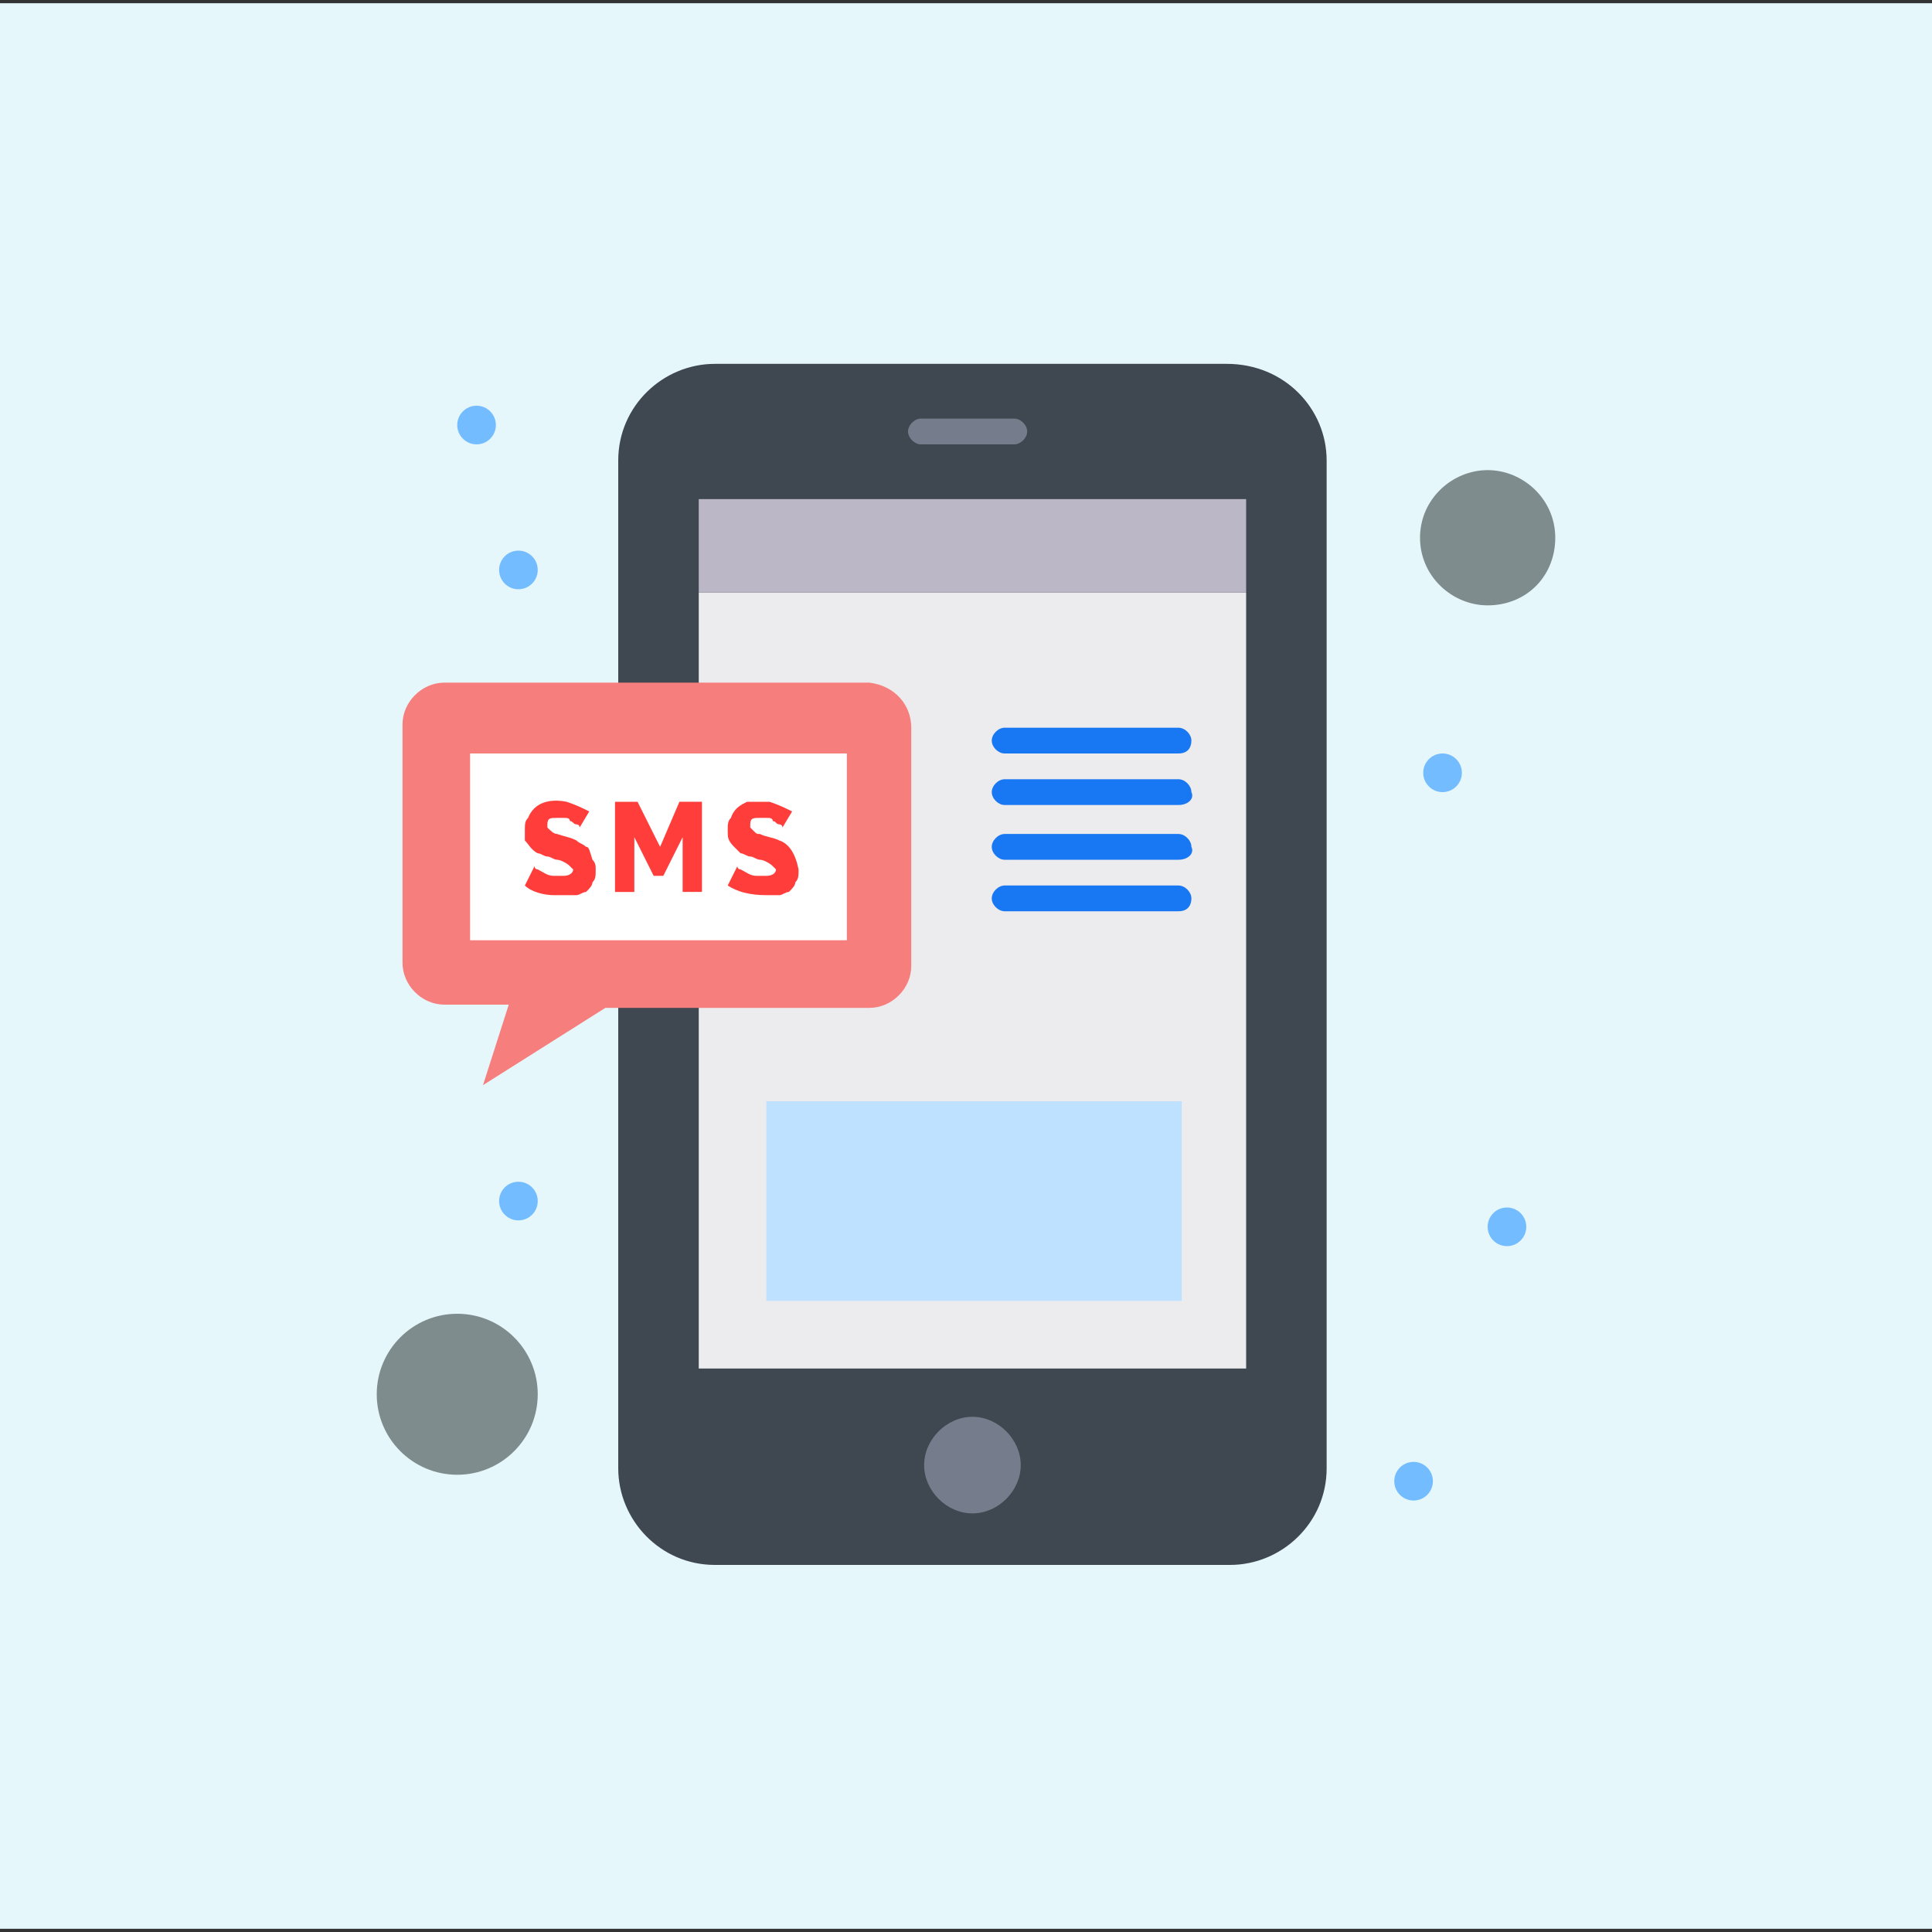 <?xml version="1.0" encoding="utf-8"?>
<!-- Generator: Adobe Illustrator 25.4.1, SVG Export Plug-In . SVG Version: 6.00 Build 0)  -->
<svg version="1.1" id="Layer_1" xmlns="http://www.w3.org/2000/svg" xmlns:xlink="http://www.w3.org/1999/xlink" x="0px" y="0px"
	 width="60px" height="60px" viewBox="0 0 60 60" style="enable-background:new 0 0 60 60;" xml:space="preserve">
<rect x="0" y="0" width="60" height="60" fill="#333333" stroke="none"/>
<style type="text/css">
	.st0{fill:#E6F7FC;}
	.st1{fill:#3F4751;}
	.st2{fill:#ECEBED;}
	.st3{fill:#F67E7D;}
	.st4{fill:#757D8C;}
	.st5{fill:#7F8C8D;}
	.st6{fill:#FFFFFF;}
	.st7{fill:#BCB7C6;}
	.st8{fill:#BDE1FF;}
	.st9{fill:#73BCFF;}
	.st10{fill:#FF3E3B;}
	.st11{fill:#1877F2;}
</style>
<rect y="0.1" class="st0" width="60" height="59.8"/>
<path class="st1" d="M41.2,14.3v31.3c0,1.7-1.4,3-3,3H22.2c-1.7,0-3-1.4-3-3c0,0,0-28,0-31.3c0-1.7,1.4-3,3-3h15.9
	C39.9,11.3,41.2,12.7,41.2,14.3L41.2,14.3z"/>
<path class="st2" d="M38.7,18.4v24.1h-17c0,0,0-24.1,0-24.1H38.7z"/>
<path class="st3" d="M28.3,22.6v7.4c0,0.7-0.6,1.3-1.3,1.3c-0.9,0-7.3,0-8.2,0L15,33.7l0.8-2.5h-2c-0.7,0-1.3-0.6-1.3-1.3v-7.4
	c0-0.7,0.6-1.3,1.3-1.3H27C27.8,21.3,28.3,21.9,28.3,22.6z"/>
<path class="st4" d="M30.2,47c-0.8,0-1.5-0.7-1.5-1.5s0.7-1.5,1.5-1.5c0.8,0,1.5,0.7,1.5,1.5S31,47,30.2,47z"/>
<path class="st5" d="M46.2,14.6c1.1,0,2.1,0.9,2.1,2.1s-0.9,2.1-2.1,2.1c-1.1,0-2.1-0.9-2.1-2.1S45.1,14.6,46.2,14.6z"/>
<circle class="st5" cx="14.2" cy="43.3" r="2.5"/>
<path class="st6" d="M26.3,23.4v5.8H14.6v-5.8H26.3z"/>
<path class="st7" d="M21.7,15.5h17v2.9h-17V15.5z"/>
<path class="st8" d="M23.8,34.2h12.9v6.2H23.8V34.2z"/>
<circle class="st9" cx="46.8" cy="38.1" r="0.6"/>
<circle class="st9" cx="44.8" cy="24" r="0.6"/>
<circle class="st9" cx="43.9" cy="46" r="0.6"/>
<g>
	<g>
		<path class="st10" d="M24.2,26.1C24,26,23.8,26,23.6,25.9c-0.1,0-0.1,0-0.2-0.1c0,0-0.1-0.1-0.1-0.1c0,0,0-0.1,0-0.1
			c0-0.2,0.1-0.2,0.3-0.2c0.1,0,0.2,0,0.2,0c0.1,0,0.2,0,0.2,0.1c0.1,0,0.1,0.1,0.2,0.1c0,0,0.1,0,0.1,0.1l0.3-0.5
			c-0.2-0.1-0.4-0.2-0.7-0.3c-0.2,0-0.5,0-0.7,0c-0.2,0.1-0.4,0.2-0.5,0.5c-0.1,0.1-0.1,0.2-0.1,0.4c0,0.2,0,0.3,0.2,0.5
			c0.1,0.1,0.1,0.1,0.2,0.2c0.1,0,0.2,0.1,0.3,0.1c0.1,0,0.2,0.1,0.3,0.1c0.1,0,0.3,0.1,0.4,0.2c0,0,0.1,0.1,0.1,0.1
			c0,0.1-0.1,0.2-0.3,0.2c-0.1,0-0.2,0-0.3,0c-0.2,0-0.3-0.1-0.5-0.2c-0.1,0-0.1-0.1-0.1-0.1l-0.3,0.6c0.3,0.2,0.7,0.3,1.2,0.3
			c0.1,0,0.3,0,0.4,0c0.1,0,0.2-0.1,0.3-0.1c0.1-0.1,0.2-0.2,0.2-0.3c0.1-0.1,0.1-0.2,0.1-0.4C24.7,26.5,24.5,26.2,24.2,26.1z"/>
		<path class="st10" d="M20.5,26.3l-0.7-1.4h-0.7v2.8h0.6V26l0.6,1.2h0.3l0.6-1.2v1.7h0.6v-2.8h-0.7L20.5,26.3z"/>
		<path class="st10" d="M18.2,26.3c-0.1-0.1-0.2-0.1-0.3-0.2c-0.2-0.1-0.3-0.1-0.6-0.2c-0.1,0-0.2-0.1-0.3-0.2c0,0,0-0.1,0-0.1
			c0-0.2,0.1-0.2,0.3-0.2c0.1,0,0.2,0,0.2,0c0.1,0,0.2,0,0.2,0.1c0.1,0,0.1,0.1,0.2,0.1c0,0,0.1,0,0.1,0.1l0.3-0.5
			c-0.2-0.1-0.4-0.2-0.7-0.3c-0.5-0.1-1,0-1.2,0.5c-0.1,0.1-0.1,0.2-0.1,0.4c0,0.1,0,0.2,0,0.3c0.1,0.1,0.2,0.3,0.4,0.4
			c0.1,0,0.2,0.1,0.3,0.1c0.1,0,0.2,0.1,0.3,0.1c0.1,0,0.3,0.1,0.4,0.2c0,0,0.1,0.1,0.1,0.1c0,0.1-0.1,0.2-0.3,0.2
			c-0.1,0-0.2,0-0.3,0c-0.2,0-0.3-0.1-0.5-0.2c-0.1,0-0.1-0.1-0.1-0.1l-0.3,0.6c0.2,0.2,0.6,0.3,0.9,0.3c0.2,0,0.5,0,0.7,0
			c0.1,0,0.2-0.1,0.3-0.1c0.1-0.1,0.2-0.2,0.2-0.3c0.1-0.1,0.1-0.2,0.1-0.4c0-0.1,0-0.2-0.1-0.3C18.3,26.4,18.3,26.3,18.2,26.3
			L18.2,26.3z"/>
	</g>
</g>
<circle class="st9" cx="16.1" cy="17.7" r="0.6"/>
<circle class="st9" cx="16.1" cy="37.3" r="0.6"/>
<circle class="st9" cx="14.8" cy="13.2" r="0.6"/>
<path class="st4" d="M31.5,13.8h-2.9c-0.2,0-0.4-0.2-0.4-0.4s0.2-0.4,0.4-0.4h2.9c0.2,0,0.4,0.2,0.4,0.4S31.7,13.8,31.5,13.8z"/>
<g>
	<path class="st11" d="M36.6,23.4h-5.4c-0.2,0-0.4-0.2-0.4-0.4s0.2-0.4,0.4-0.4h5.4c0.2,0,0.4,0.2,0.4,0.4S36.9,23.4,36.6,23.4z"/>
	<path class="st11" d="M36.6,25h-5.4c-0.2,0-0.4-0.2-0.4-0.4c0-0.2,0.2-0.4,0.4-0.4h5.4c0.2,0,0.4,0.2,0.4,0.4
		C37.1,24.8,36.9,25,36.6,25z"/>
	<path class="st11" d="M36.6,26.7h-5.4c-0.2,0-0.4-0.2-0.4-0.4c0-0.2,0.2-0.4,0.4-0.4h5.4c0.2,0,0.4,0.2,0.4,0.4
		C37.1,26.5,36.9,26.7,36.6,26.7z"/>
	<path class="st11" d="M36.6,28.3h-5.4c-0.2,0-0.4-0.2-0.4-0.4s0.2-0.4,0.4-0.4h5.4c0.2,0,0.4,0.2,0.4,0.4S36.9,28.3,36.6,28.3z"/>
</g>
</svg>
